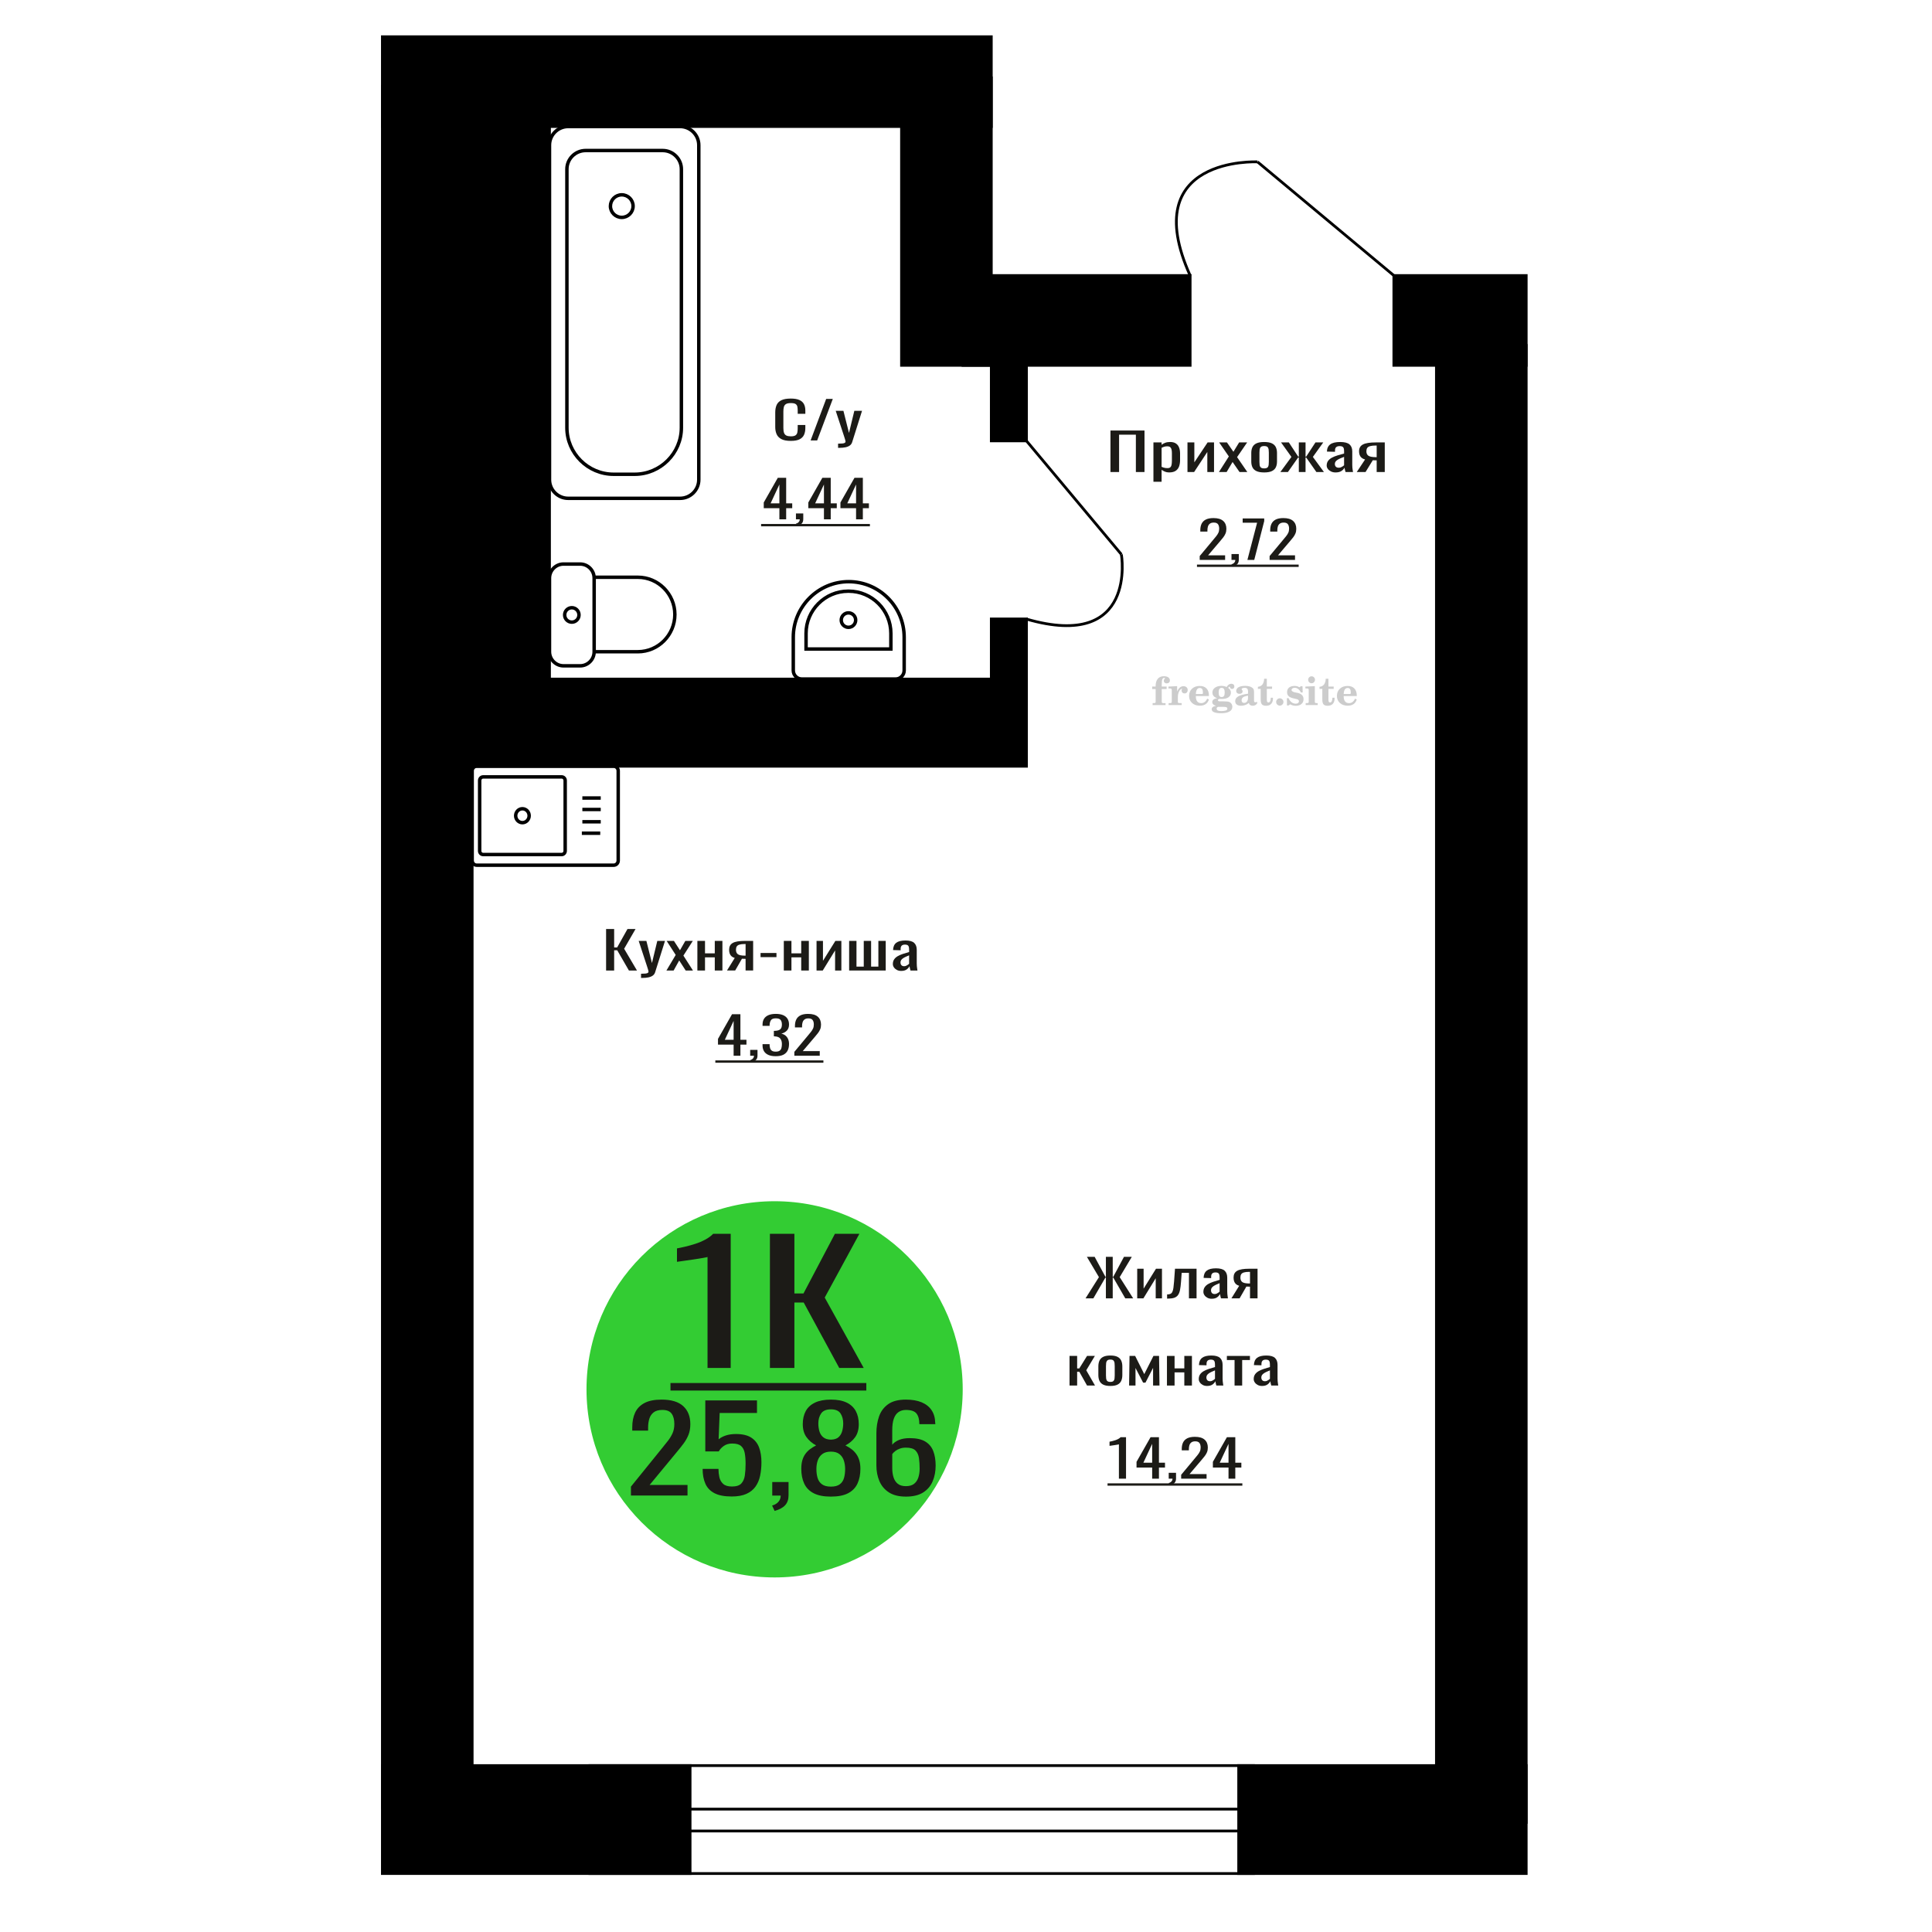 <?xml version="1.0" encoding="UTF-8"?>
<!DOCTYPE svg PUBLIC "-//W3C//DTD SVG 1.1//EN" "http://www.w3.org/Graphics/SVG/1.1/DTD/svg11.dtd">
<!-- Creator: CorelDRAW 2019 -->
<svg xmlns="http://www.w3.org/2000/svg" xml:space="preserve" width="140mm" height="140mm" version="1.1" style="shape-rendering:geometricPrecision; text-rendering:geometricPrecision; image-rendering:optimizeQuality; fill-rule:evenodd; clip-rule:evenodd"
viewBox="0 0 14000 14000"
 xmlns:xlink="http://www.w3.org/1999/xlink">
 <defs>
  <style type="text/css">
   <![CDATA[
    .str0 {stroke:black;stroke-width:25;stroke-miterlimit:22.926}
    .str2 {stroke:black;stroke-width:25.01;stroke-miterlimit:22.926}
    .str1 {stroke:black;stroke-width:20;stroke-miterlimit:22.926}
    .fil1 {fill:none}
    .fil5 {fill:black}
    .fil4 {fill:#1C1B17}
    .fil3 {fill:#33CC33}
    .fil0 {fill:#1C1B17;fill-rule:nonzero}
    .fil2 {fill:#CCCCCC;fill-rule:nonzero}
   ]]>
  </style>
 </defs>
 <g id="Слой_x0020_1">
  <polygon class="fil0" points="8046.81,3420.48 8046.81,3119.75 8293.49,3119.75 8293.49,3420.48 8230.98,3420.48 8230.98,3149.82 8109.3,3149.82 8109.3,3420.48 "/>
  <path id="1" class="fil0" d="M8358.2 3491.02l0 -285.13 59.17 0 0 17.07c7.02,-5.44 15.49,-10.14 25.44,-14.1 9.97,-3.96 21.77,-5.94 35.4,-5.94 16.59,0 29.78,2.9 39.55,8.72 9.77,5.82 17.06,13.12 21.85,21.91 4.79,8.78 7.93,17.69 9.4,26.73 1.48,9.03 2.21,16.77 2.21,23.2l0 51.98c0,15.1 -2.21,29.39 -6.63,42.88 -4.43,13.49 -12.46,24.38 -24.06,32.67 -11.62,8.29 -27.93,12.44 -48.95,12.44 -11.43,0 -21.57,-1.92 -30.42,-5.75 -8.85,-3.84 -16.77,-8.23 -23.79,-13.18l0 86.5 -59.17 0zm101.76 -98.76c10.32,0 17.7,-2.53 22.12,-7.61 4.43,-5.07 7.2,-11.94 8.3,-20.6 1.1,-8.67 1.67,-18.2 1.67,-28.59l0 -51.98c0,-8.91 -0.75,-17.14 -2.22,-24.69 -1.48,-7.55 -4.61,-13.55 -9.4,-18 -4.8,-4.46 -12.35,-6.69 -22.67,-6.69 -7.75,0 -15.13,1.12 -22.13,3.34 -7.01,2.23 -13.09,4.83 -18.26,7.8l0 137.37c5.54,2.72 11.8,5.01 18.81,6.87 7.01,1.86 14.93,2.78 23.78,2.78z"/>
  <polygon id="2" class="fil0" points="8604.88,3420.48 8604.88,3205.89 8654.65,3205.89 8654.65,3350.31 8750.88,3205.89 8797.34,3205.89 8797.34,3420.48 8748.68,3420.48 8748.68,3274.94 8652.99,3420.48 "/>
  <polygon id="3" class="fil0" points="8832.74,3420.48 8904.65,3307.61 8834.41,3205.89 8890.81,3205.89 8937.82,3273.83 8979.31,3205.89 9037.38,3205.89 8964.37,3312.44 9038.48,3420.48 8982.06,3420.48 8931.74,3347.71 8888.6,3420.48 "/>
  <path id="4" class="fil0" d="M9160.71 3423.45c-23.6,0 -42.22,-3.22 -55.87,-9.65 -13.64,-6.44 -23.31,-15.6 -29.03,-27.48 -5.72,-11.88 -8.57,-25.86 -8.57,-41.95l0 -62.37c0,-16.09 2.85,-30.08 8.57,-41.96 5.72,-11.88 15.39,-21.04 29.03,-27.47 13.65,-6.44 32.27,-9.65 55.87,-9.65 23.59,0 42.13,3.21 55.58,9.65 13.46,6.43 23.04,15.59 28.76,27.47 5.72,11.88 8.57,25.87 8.57,41.96l0 62.37c0,16.09 -2.85,30.07 -8.57,41.95 -5.72,11.88 -15.3,21.04 -28.76,27.48 -13.45,6.43 -31.99,9.65 -55.58,9.65zm0 -29.33c11.42,0 19.45,-2.23 24.06,-6.68 4.6,-4.46 7.37,-10.34 8.29,-17.64 0.93,-7.3 1.39,-14.91 1.39,-22.83l0 -67.2c0,-8.17 -0.46,-15.84 -1.39,-23.02 -0.92,-7.18 -3.69,-13.06 -8.29,-17.64 -4.61,-4.57 -12.64,-6.86 -24.06,-6.86 -11.43,0 -19.55,2.29 -24.34,6.86 -4.79,4.58 -7.65,10.46 -8.57,17.64 -0.92,7.18 -1.39,14.85 -1.39,23.02l0 67.2c0,7.92 0.47,15.53 1.39,22.83 0.92,7.3 3.78,13.18 8.57,17.64 4.79,4.45 12.91,6.68 24.34,6.68z"/>
  <polygon id="5" class="fil0" points="9277.96,3420.48 9358.15,3310.96 9282.94,3205.89 9339.35,3205.89 9407.37,3309.1 9411.79,3309.1 9411.79,3205.89 9460.46,3205.89 9460.46,3309.1 9464.89,3309.1 9532.37,3205.89 9588.78,3205.89 9513.57,3310.96 9593.76,3420.48 9539,3420.48 9464.89,3315.04 9460.46,3315.04 9460.46,3420.48 9411.79,3420.48 9411.79,3315.04 9406.82,3315.04 9332.71,3420.48 "/>
  <path id="6" class="fil0" d="M9677.82 3423.45c-12.53,0 -23.59,-2.41 -33.19,-7.24 -9.58,-4.83 -17.13,-11.01 -22.67,-18.56 -5.53,-7.55 -8.3,-15.53 -8.3,-23.95 0,-13.37 3.32,-24.63 9.97,-33.79 6.63,-9.15 15.76,-16.89 27.36,-23.2 11.62,-6.31 25.07,-11.82 40.39,-16.52 15.3,-4.7 31.43,-9.28 48.38,-13.74l0 -15.22c0,-8.66 -0.73,-15.84 -2.2,-21.53 -1.48,-5.7 -4.52,-9.97 -9.13,-12.81 -4.61,-2.85 -11.52,-4.27 -20.74,-4.27 -8.12,0 -14.66,1.23 -19.63,3.71 -4.98,2.48 -8.58,6 -10.79,10.58 -2.22,4.58 -3.32,9.96 -3.32,16.15l0 10.77 -58.62 -1.49c0.73,-23.76 8.85,-41.27 24.33,-52.53 15.49,-11.26 39.46,-16.89 71.9,-16.89 31.7,0 54.2,5.81 67.47,17.45 13.27,11.63 19.92,28.46 19.92,50.49l0 98.01c0,6.69 0.27,13.12 0.83,19.31 0.55,6.19 1.28,11.94 2.21,17.26 0.92,5.33 1.75,10.34 2.48,15.04l-54.19 0c-1.12,-3.96 -2.49,-8.97 -4.16,-15.04 -1.65,-6.06 -2.86,-11.57 -3.59,-16.52 -3.69,8.42 -10.78,16.28 -21.28,23.58 -10.52,7.3 -24.99,10.95 -43.43,10.95zm23.23 -34.16c5.89,0 11.44,-1.11 16.59,-3.34 5.17,-2.23 9.77,-4.76 13.83,-7.61 4.06,-2.85 6.82,-5.14 8.29,-6.87l0 -60.89c-9.2,3.47 -17.87,6.93 -25.99,10.4 -8.11,3.46 -15.21,7.12 -21.29,10.95 -6.08,3.84 -10.87,8.17 -14.38,13 -3.51,4.82 -5.25,10.33 -5.25,16.52 0,8.66 2.39,15.47 7.19,20.42 4.78,4.95 11.8,7.42 21.01,7.42z"/>
  <path id="7" class="fil0" d="M9831.57 3420.48l60.29 -90.96c-10.32,-2.72 -18.71,-6.81 -25.16,-12.25 -6.45,-5.45 -11.16,-12.13 -14.11,-20.05 -2.95,-7.92 -4.42,-16.83 -4.42,-26.73 0,-11.39 2.22,-21.17 6.64,-29.33 4.43,-8.17 11.43,-14.85 21.01,-20.05 9.59,-5.2 22.31,-9.04 38.16,-11.51 15.87,-2.48 35.4,-3.71 58.64,-3.71l61.94 0 0 214.59 -58.64 0 0 -84.65c-5.9,0 -10.87,-0.06 -14.92,-0.19 -4.06,-0.12 -8.48,-0.3 -13.28,-0.55l-52.54 85.39 -63.61 0zm137.72 -107.67c0.73,0 1.94,0 3.59,0 1.67,0 2.68,0 3.04,0l0 -84.28c-0.36,0 -1.37,0 -3.04,0 -1.65,0 -2.66,0 -3.04,0 -17.32,0 -31.06,1.43 -41.2,4.27 -10.14,2.85 -17.24,7.3 -21.29,13.37 -4.06,6.06 -6.09,14.17 -6.09,24.32 0,14.11 4.71,24.62 14.11,31.55 9.4,6.94 27.38,10.52 53.92,10.77z"/>
  <path class="fil1 str0" d="M3453.92 6269.44l993.49 0c17.82,0 32.41,-15.06 32.41,-33.46l0 -650.09c0,-18.4 -14.59,-33.45 -32.41,-33.45l-993.49 0c-17.83,0 -32.41,15.05 -32.41,33.45l0 650.09c0,18.4 14.58,33.46 32.41,33.46zm47.24 -77.22l568.9 0c13.99,0 25.43,-11.81 25.43,-26.24l0 -510.07c0,-14.45 -11.44,-26.26 -25.43,-26.26l-568.9 0c-13.98,0 -25.42,11.81 -25.42,26.26l0 510.07c0,14.43 11.44,26.24 25.42,26.24zm284.45 -230.83c27,0 48.88,-22.58 48.88,-50.45 0,-27.87 -21.88,-50.46 -48.88,-50.46 -26.99,0 -48.87,22.59 -48.87,50.46 0,27.87 21.88,50.45 48.87,50.45zm430.7 76.39l133.22 0m-129.52 -83.01l133.22 0m-133.22 -88.96l133.22 0m-133.22 -83.02l133.22 0"/>
  <path class="fil2" d="M8349.28 4992.97l0 -17.78 25.02 0 0 -5.65c0,-21.97 5.22,-38.99 15.71,-51.17 10.49,-12.19 25.21,-18.26 44.12,-18.26 13.27,0 23.76,2.73 31.52,8.14 7.76,5.41 11.66,12.7 11.66,21.87 0,6.82 -2.07,12.19 -6.21,16.09 -4.14,3.9 -9.87,5.83 -17.26,5.83 -6.07,0 -11.01,-1.78 -14.82,-5.36 -3.81,-3.57 -5.73,-8.18 -5.73,-13.78 0,-5.88 2.63,-11.1 7.95,-15.71 1.08,-1.08 1.64,-1.79 1.64,-2.07 0,-0.99 -0.47,-1.74 -1.36,-2.16 -0.94,-0.47 -2.45,-0.71 -4.57,-0.71 -7,0 -11.85,3.58 -14.53,10.68 -2.73,7.1 -4.09,21.54 -4.09,43.32l0 8.94 35.51 0 0 17.78 -35.51 0 0 91.43c0,4.14 0.84,6.97 2.59,8.47 1.74,1.51 5.08,2.26 10.01,2.26l15.06 0 0 14.11 -93.7 0 0 -14.11 12.37 -0.28c3.76,-0.19 6.3,-0.99 7.67,-2.5 1.31,-1.45 1.97,-4.09 1.97,-7.95l0 -91.43 -25.02 0z"/>
  <path id="1" class="fil2" d="M8468.28 5109.24l0 -14.11 13.22 -0.28c3.86,-0.29 6.44,-1.13 7.71,-2.54 1.27,-1.41 1.93,-4.05 1.93,-7.91l0 -84.47c0,-4.52 -0.99,-7.53 -3.01,-8.99 -2.02,-1.46 -6.21,-2.21 -12.56,-2.21 -0.84,0 -2.21,0.05 -4.09,0.14 -1.88,0.1 -3.29,0.14 -4.33,0.14l0 -13.82 62.89 -3.11 0 38.85c5.55,-12.74 12.14,-22.39 19.9,-28.88 7.71,-6.44 16.41,-9.69 26.15,-9.69 9.03,0 16.37,2.54 22.01,7.58 5.65,5.08 8.47,11.52 8.47,19.42 0,7.72 -2.07,13.88 -6.26,18.53 -4.18,4.66 -9.69,6.97 -16.51,6.97 -6.35,0 -11.52,-2.03 -15.52,-6.12 -4,-4.09 -6.02,-9.41 -6.02,-15.94 0,-2.59 0.42,-4.94 1.27,-7.15 0.8,-2.21 2.12,-4.33 3.86,-6.35 -10.49,3.38 -18.44,10.67 -23.94,21.77 -5.51,11.11 -8.28,25.59 -8.28,43.42l0 29.91c0,3.86 0.66,6.5 1.97,7.95 1.37,1.51 3.91,2.31 7.67,2.5l18.02 0.28 0 14.11 -94.55 0z"/>
  <path id="2" class="fil2" d="M8747.73 5062.67l12.42 5.93c-4.42,14.77 -12.14,26.01 -23.19,33.68 -11.1,7.67 -25.17,11.48 -42.24,11.48 -23.43,0 -42.29,-6.59 -56.68,-19.71 -14.35,-13.13 -21.54,-30.34 -21.54,-51.65 0,-21.26 7.15,-38.57 21.4,-51.83 14.3,-13.27 32.97,-19.9 56.02,-19.9 21.02,0 37.35,6.07 49.01,18.25 11.67,12.14 17.5,29.21 17.5,51.13l0 3.71 -94.83 0 0 1.93c0,16.33 3.3,28.65 9.83,36.97 6.59,8.33 16.37,12.47 29.31,12.47 9.45,0 17.78,-2.73 24.93,-8.19 7.19,-5.45 13.21,-13.54 18.06,-24.27zm-82.13 -33.58l43.37 0c2.96,0 5.03,-0.66 6.21,-1.93 1.18,-1.27 1.79,-3.62 1.79,-7.05 0,-12.14 -1.84,-20.98 -5.46,-26.49 -3.62,-5.5 -9.31,-8.27 -17.12,-8.27 -8.98,0 -15.85,3.62 -20.6,10.81 -4.71,7.25 -7.43,18.21 -8.19,32.93z"/>
  <path id="3" class="fil2" d="M8812.26 5114.37c-9.12,-2.31 -15.99,-5.69 -20.65,-10.26 -4.65,-4.56 -6.96,-10.16 -6.96,-16.88 0,-7.43 3.06,-13.55 9.22,-18.39 6.16,-4.8 15.05,-8.09 26.62,-9.84 -11.38,-3.05 -20.03,-8.04 -26.01,-15.05 -5.97,-6.96 -8.98,-15.47 -8.98,-25.49 0,-14.3 6.07,-25.97 18.2,-34.9 12.14,-8.99 27.99,-13.45 47.56,-13.45 6.91,0 13.4,0.7 19.56,2.07 6.17,1.36 12.14,3.43 17.92,6.16l4.85 -7.01c3.76,-5.36 8.28,-9.46 13.5,-12.37 5.22,-2.92 10.68,-4.38 16.37,-4.38 6.25,0 11.33,1.79 15.28,5.37 3.96,3.62 5.93,8.23 5.93,13.82 0,5.51 -1.5,10.02 -4.56,13.46 -3.01,3.43 -6.96,5.17 -11.81,5.17 -3.34,0 -6.16,-0.7 -8.56,-2.12 -2.4,-1.45 -4.33,-3.62 -5.78,-6.53 -0.57,-1.13 -0.9,-2.5 -1.09,-4.14 -0.28,-2.31 -1.27,-3.48 -2.91,-3.58 -1.65,0 -3.48,0.8 -5.51,2.4 -2.02,1.6 -3.66,3.62 -4.93,6.07 6.96,4.8 12.04,9.92 15.24,15.43 3.19,5.55 4.79,11.9 4.79,19.05 0,14.34 -5.83,25.58 -17.45,33.72 -11.62,8.14 -27.75,12.23 -48.4,12.23 -1.74,0 -4.18,-0.09 -7.34,-0.28 -3.1,-0.19 -5.36,-0.28 -6.72,-0.28 -4.33,0 -7.72,0.8 -10.11,2.44 -2.45,1.6 -3.67,3.81 -3.67,6.64 0,3.24 1.08,5.5 3.24,6.77 2.17,1.27 5.93,1.93 11.34,1.93l20.46 0c10.72,0 20.08,0.33 28.03,1.03 8,0.71 13.45,1.6 16.51,2.68 7.72,2.78 13.74,7.34 18.06,13.78 4.33,6.45 6.5,13.88 6.5,22.3 0,14.86 -7.06,26.29 -21.17,34.29 -14.11,8 -34.34,11.99 -60.73,11.99 -22.43,0 -39.32,-2.44 -50.65,-7.29 -11.34,-4.89 -17.03,-12.13 -17.03,-21.77 0,-6.35 2.77,-11.62 8.28,-15.9 5.5,-4.28 13.36,-7.25 23.56,-8.89zm13.88 7.85c-3.58,1.46 -6.12,3.15 -7.62,5.04 -1.51,1.88 -2.26,4.32 -2.26,7.38 0,6.16 2.68,10.72 8,13.64 5.31,2.96 13.59,4.42 24.83,4.42 15.24,0 26.53,-1.41 33.82,-4.18 7.29,-2.83 10.96,-7.15 10.96,-13.08 0,-4.66 -1.97,-8.04 -5.93,-10.11 -3.95,-2.07 -10.72,-3.11 -20.32,-3.11l-41.48 0zm4.8 -104.51c0,11.61 1.74,20.08 5.22,25.4 3.53,5.31 8.98,7.99 16.46,7.99 7.53,0 13.08,-2.68 16.7,-8.09 3.57,-5.36 5.36,-13.78 5.36,-25.3 0,-11.29 -1.79,-19.66 -5.36,-25.07 -3.62,-5.41 -9.17,-8.14 -16.7,-8.14 -7.48,0 -12.93,2.73 -16.46,8.14 -3.48,5.41 -5.22,13.78 -5.22,25.07z"/>
  <path id="4" class="fil2" d="M9043.5 5040.94c-16.7,2.68 -28.6,6.63 -35.66,11.86 -7.1,5.22 -10.63,12.55 -10.63,22.06 0,5.78 1.6,10.34 4.75,13.78 3.15,3.38 7.43,5.08 12.75,5.08 8.7,0 15.71,-3.25 20.93,-9.74 5.22,-6.49 7.86,-15.38 7.86,-26.67l0 -16.37zm43.74 35.75c0,4.52 0.8,7.71 2.4,9.64 1.6,1.93 4.23,2.87 7.81,2.87 1.64,0 3.52,-0.47 5.64,-1.46 2.12,-0.94 3.43,-1.41 4,-1.41 1.08,0 1.97,0.33 2.63,1.08 0.61,0.76 0.94,1.79 0.94,3.2 0,5.88 -3.34,11.25 -10.06,16.14 -6.73,4.84 -14.77,7.29 -24.13,7.29 -7.01,0 -12.98,-1.84 -17.92,-5.55 -4.99,-3.72 -7.9,-8.52 -8.85,-14.35 -7.71,6.3 -16.46,11.2 -26.24,14.68 -9.79,3.48 -19.85,5.22 -30.25,5.22 -13.5,0 -23.99,-2.92 -31.42,-8.8 -7.43,-5.88 -11.14,-14.16 -11.14,-24.83 0,-14.21 7.47,-25.64 22.38,-34.2 14.92,-8.61 38.53,-15.05 70.75,-19.38l0 -15.33c0,-9.93 -1.98,-16.94 -5.93,-21.07 -3.95,-4.14 -10.53,-6.21 -19.71,-6.21 -5.97,0 -11,0.98 -15.05,2.96 -4.09,1.98 -6.16,4.28 -6.16,6.82 0,0.66 1.22,2.54 3.67,5.69 2.44,3.11 3.67,6.59 3.67,10.49 0,5.32 -2.07,9.6 -6.26,12.89 -4.18,3.24 -9.64,4.89 -16.32,4.89 -6.82,0 -12.47,-1.97 -16.98,-5.93 -4.47,-3.95 -6.73,-8.89 -6.73,-14.86 0,-11.76 5.65,-20.88 16.94,-27.37 11.33,-6.45 27.28,-9.69 47.97,-9.69 11.57,0 21.73,1.17 30.53,3.52 8.75,2.31 15.99,5.79 21.68,10.35 4.52,3.53 7.67,7.48 9.46,11.95 1.79,4.42 2.68,11.24 2.68,20.41l0 60.35z"/>
  <path id="5" class="fil2" d="M9223.98 5055.9c0,0.66 0.09,1.65 0.24,2.96 0.14,1.32 0.18,2.31 0.18,2.97 0,16.51 -4.37,29.39 -13.12,38.66 -8.8,9.22 -20.98,13.83 -36.55,13.83 -14.2,0 -24.32,-3.34 -30.29,-10.07 -5.97,-6.68 -8.94,-18.48 -8.94,-35.41l0 -77 -20.32 0 0 -15.15c13.97,-0.89 24.84,-6.35 32.55,-16.27 7.72,-9.93 11.95,-23.95 12.7,-41.96l19.38 0 0 56.73 38.1 0 0 16.65 -38.1 0 0 74.78c0,9.55 0.9,15.9 2.64,19.01 1.74,3.15 4.79,4.7 9.22,4.7 5.41,0 9.5,-2.87 12.32,-8.56 2.77,-5.69 4.33,-14.3 4.61,-25.87l15.38 0z"/>
  <path id="6" class="fil2" d="M9273.89 5060.13c7.15,0 13.35,2.59 18.58,7.81 5.22,5.18 7.85,11.38 7.85,18.63 0,7.29 -2.59,13.54 -7.81,18.77 -5.17,5.22 -11.38,7.85 -18.62,7.85 -7.2,0 -13.36,-2.63 -18.54,-7.85 -5.22,-5.23 -7.8,-11.48 -7.8,-18.77 0,-7.15 2.63,-13.36 7.85,-18.58 5.22,-5.22 11.38,-7.86 18.49,-7.86z"/>
  <path id="7" class="fil2" d="M9325.16 5059.57l12.18 0c5.79,12.79 13.12,22.58 22.01,29.35 8.94,6.77 18.87,10.16 29.87,10.16 7.2,0 12.89,-1.6 17.08,-4.75 4.23,-3.2 6.35,-7.43 6.35,-12.79 0,-4.8 -1.84,-8.47 -5.55,-11.06 -3.72,-2.59 -11.62,-5.13 -23.76,-7.62 -20.84,-4 -35.51,-9.64 -44.02,-16.84 -8.52,-7.19 -12.75,-17.26 -12.75,-30.19 0,-14.35 4.75,-25.45 14.25,-33.31 9.5,-7.9 23,-11.85 40.45,-11.85 6.49,0 12.7,0.8 18.49,2.45 5.83,1.64 11.15,3.99 15.94,7.1l11.06 -7.57 11.61 0 1.37 45.15 -13.27 0c-4.93,-10.58 -11.33,-18.91 -19.14,-24.88 -7.81,-5.98 -16.18,-8.99 -25.16,-8.99 -6.82,0 -12.37,1.51 -16.65,4.57 -4.33,3.05 -6.5,6.86 -6.5,11.47 0,8.75 11.15,15.1 33.4,19.05 2.68,0.47 4.75,0.85 6.21,1.13 15.71,2.92 27.56,8.23 35.46,15.95 7.91,7.71 11.86,17.73 11.86,30.01 0,14.81 -4.99,26.53 -14.96,35.18 -9.97,8.7 -23.57,13.03 -40.83,13.03 -7.71,0 -15.05,-0.89 -21.92,-2.73 -6.91,-1.83 -13.12,-4.47 -18.76,-7.95l-12.14 8.42 -11.34 0 -0.84 -52.49z"/>
  <path id="8" class="fil2" d="M9479.48 4925.8c0,-7.01 2.4,-12.94 7.25,-17.78 4.84,-4.89 10.67,-7.34 17.59,-7.34 6.63,0 12.37,2.45 17.26,7.38 4.85,4.94 7.29,10.82 7.29,17.74 0,6.91 -2.4,12.84 -7.24,17.87 -4.85,5.03 -10.59,7.53 -17.31,7.53 -6.92,0 -12.75,-2.45 -17.59,-7.39 -4.85,-4.94 -7.25,-10.91 -7.25,-18.01zm48.26 158.56c0,3.95 0.66,6.68 1.93,8.09 1.32,1.41 3.91,2.21 7.76,2.4l11.2 0.28 0 14.11 -87.21 0 0 -14.11 12.28 -0.28c3.81,-0.19 6.39,-0.99 7.71,-2.5 1.37,-1.45 2.02,-4.14 2.02,-7.99l0 -84.48c0,-4.47 -0.98,-7.48 -3.01,-8.94 -2.02,-1.46 -6.16,-2.21 -12.41,-2.21 -0.85,0 -2.17,0.05 -4.1,0.14 -1.88,0.1 -3.34,0.14 -4.46,0.14l0 -13.82 68.29 -3.11 0 112.28z"/>
  <path id="9" class="fil2" d="M9670.45 5055.9c0,0.66 0.09,1.65 0.24,2.96 0.14,1.32 0.18,2.31 0.18,2.97 0,16.51 -4.37,29.39 -13.12,38.66 -8.8,9.22 -20.98,13.83 -36.55,13.83 -14.2,0 -24.32,-3.34 -30.29,-10.07 -5.97,-6.68 -8.94,-18.48 -8.94,-35.41l0 -77 -20.32 0 0 -15.15c13.97,-0.89 24.84,-6.35 32.55,-16.27 7.72,-9.93 11.95,-23.95 12.7,-41.96l19.38 0 0 56.73 38.1 0 0 16.65 -38.1 0 0 74.78c0,9.55 0.9,15.9 2.64,19.01 1.74,3.15 4.79,4.7 9.22,4.7 5.41,0 9.5,-2.87 12.32,-8.56 2.77,-5.69 4.33,-14.3 4.61,-25.87l15.38 0z"/>
  <path id="10" class="fil2" d="M9819.04 5062.67l12.42 5.93c-4.42,14.77 -12.14,26.01 -23.19,33.68 -11.1,7.67 -25.17,11.48 -42.24,11.48 -23.43,0 -42.29,-6.59 -56.68,-19.71 -14.35,-13.13 -21.54,-30.34 -21.54,-51.65 0,-21.26 7.15,-38.57 21.4,-51.83 14.3,-13.27 32.97,-19.9 56.02,-19.9 21.02,0 37.35,6.07 49.01,18.25 11.67,12.14 17.5,29.21 17.5,51.13l0 3.71 -94.83 0 0 1.93c0,16.33 3.3,28.65 9.83,36.97 6.59,8.33 16.37,12.47 29.31,12.47 9.45,0 17.78,-2.73 24.93,-8.19 7.19,-5.45 13.21,-13.54 18.06,-24.27zm-82.13 -33.58l43.37 0c2.96,0 5.03,-0.66 6.21,-1.93 1.18,-1.27 1.79,-3.62 1.79,-7.05 0,-12.14 -1.84,-20.98 -5.46,-26.49 -3.62,-5.5 -9.31,-8.27 -17.12,-8.27 -8.98,0 -15.85,3.62 -20.6,10.81 -4.71,7.25 -7.43,18.21 -8.19,32.93z"/>
  <circle class="fil3" cx="5613.1" cy="10067.6" r="1363.07"/>
  <path class="fil0" d="M4571.97 10837.3l0 -64.67 221.13 -273.17c16.47,-20.42 31.67,-39.42 45.63,-57.01 13.95,-17.59 25.41,-36.17 34.35,-55.74 8.94,-19.57 13.41,-42.12 13.41,-67.65 0,-31.77 -6.43,-56.73 -19.31,-74.89 -12.9,-18.15 -35.44,-27.23 -67.63,-27.23 -27.2,0 -48.31,5.96 -63.34,17.87 -15.03,11.92 -25.4,27.52 -31.13,46.81 -5.73,19.29 -8.59,39.99 -8.59,62.12l0 22.97 -114.86 0 0 -23.82c0,-41.42 6.98,-77.02 20.93,-106.8 13.96,-29.78 36.51,-52.9 67.63,-69.35 31.13,-16.46 72.46,-24.68 123.99,-24.68 70.13,0 122.37,15.74 156.72,47.23 34.35,31.48 51.53,75.02 51.53,130.62 0,29.5 -4.48,55.31 -13.42,77.44 -8.95,22.12 -20.58,42.83 -34.88,62.12 -14.32,19.29 -30.06,39.14 -47.24,59.57l-199.67 241.67 274.81 0 0 76.59 -410.06 0z"/>
  <path id="1" class="fil0" d="M5301.92 10844.11c-52.25,0 -93.75,-7.94 -124.53,-23.83 -30.76,-15.88 -52.78,-38.86 -66.01,-68.93 -13.24,-30.07 -19.85,-65.81 -19.85,-107.22l114.85 0c0,20.42 2.15,40.42 6.45,59.99 4.29,19.58 13.41,35.74 27.36,48.51 13.96,12.76 35.26,19.15 63.88,19.15 31.48,0 54.03,-7.24 67.62,-21.7 13.6,-14.47 22.19,-34.04 25.76,-58.72 3.59,-24.68 5.38,-52.62 5.38,-83.82 0,-31.2 -2.16,-57.73 -6.45,-79.57 -4.29,-21.84 -13.23,-38.57 -26.83,-50.2 -13.6,-11.63 -35.07,-17.45 -64.41,-17.45 -23.61,0 -43.66,5.82 -60.12,17.45 -16.45,11.63 -28.62,24.82 -36.49,39.57l-97.69 0 0 -369.33 374.64 0 0 91.06 -270.51 0 -7.52 190.62c14.32,-11.92 32.03,-21.28 53.14,-28.09 21.11,-6.8 45.27,-10.21 72.45,-10.21 47.25,0 84.27,8.8 111.11,26.38 26.83,17.59 45.81,41.7 56.89,72.33 11.09,30.64 16.64,65.81 16.64,105.52 0,35.18 -3.21,67.94 -9.66,98.29 -6.43,30.35 -17.71,56.73 -33.81,79.14 -16.11,22.41 -38.11,39.86 -66.02,52.34 -27.9,12.48 -63.34,18.72 -106.27,18.72z"/>
  <path id="2" class="fil0" d="M5613.23 10948.78l-18.26 -39.15c19.33,-5.1 34.53,-14.04 45.63,-26.8 11.09,-12.77 16.64,-27.94 16.64,-45.53l-61.2 0 0 -97.86 118.09 0 0 96.16c0,30.07 -8.24,54.03 -24.7,71.91 -16.45,17.87 -41.85,31.62 -76.2,41.27z"/>
  <path id="3" class="fil0" d="M6021.13 10844.96c-52.24,0 -94.1,-8.23 -125.59,-24.68 -31.49,-16.45 -54.21,-39.85 -68.17,-70.2 -13.95,-30.36 -20.93,-65.95 -20.93,-106.8 0,-23.26 2.5,-43.68 7.52,-61.27 5.01,-17.59 12.34,-33.05 22,-46.38 9.66,-13.33 21.12,-24.96 34.35,-34.89 13.25,-9.93 27.73,-18.86 43.48,-26.8 -28.63,-15.32 -51.88,-35.32 -69.78,-60 -17.89,-24.68 -26.83,-56.02 -26.83,-94.03 0,-36.31 7.15,-67.79 21.47,-94.46 14.3,-26.66 36.67,-47.23 67.08,-61.69 30.42,-14.47 68.89,-21.7 115.4,-21.7 46.52,0 84.63,7.23 114.33,21.7 29.69,14.46 51.7,35.03 66.02,61.69 14.3,26.67 21.46,58.15 21.46,94.46 0,38.58 -8.76,70.06 -26.29,94.46 -17.54,24.39 -40.97,44.25 -70.31,59.57 15.74,7.94 30.23,16.87 43.46,26.8 13.25,9.93 24.69,21.56 34.35,34.89 9.67,13.33 17.19,28.79 22.55,46.38 5.37,17.59 8.06,38.01 8.06,61.27 0,40.85 -6.99,76.44 -20.94,106.8 -13.95,30.35 -36.5,53.75 -67.63,70.2 -31.13,16.45 -72.81,24.68 -125.06,24.68zm0 -72.33c27.92,0 49.39,-5.68 64.41,-17.02 15.02,-11.35 25.23,-26.67 30.59,-45.96 5.37,-19.28 8.06,-40.84 8.06,-64.67 0,-21.56 -3.05,-41.84 -9.13,-60.84 -6.08,-19.01 -16.64,-34.61 -31.66,-46.81 -15.03,-12.19 -35.79,-18.29 -62.27,-18.29 -26.48,0 -47.41,5.95 -62.8,17.87 -15.39,11.91 -26.3,27.37 -32.73,46.38 -6.45,19 -9.66,39.57 -9.66,61.69 0,23.83 2.86,45.39 8.59,64.67 5.71,19.29 16.27,34.61 31.66,45.96 15.39,11.34 37.04,17.02 64.94,17.02zm0 -340.39c24.33,-0.57 42.76,-6.53 55.29,-17.87 12.53,-11.35 21.29,-25.96 26.3,-43.83 5.01,-17.87 7.51,-36.45 7.51,-55.74 0,-28.36 -6.44,-52.47 -19.32,-72.33 -12.89,-19.85 -36.14,-29.78 -69.78,-29.78 -33.63,0 -57.25,9.93 -70.84,29.78 -13.6,19.86 -20.4,43.97 -20.4,72.33 0,19.29 2.51,37.87 7.52,55.74 5,17.87 14.13,32.48 27.37,43.83 13.23,11.34 32.02,17.3 56.35,17.87z"/>
  <path id="4" class="fil0" d="M6564.3 10844.96c-50.09,0 -90.89,-10.07 -122.37,-30.21 -31.49,-20.14 -54.57,-47.37 -69.25,-81.69 -14.67,-34.33 -22,-72.48 -22,-114.46l0 -232.31c0,-44.82 6.44,-85.67 19.32,-122.54 12.89,-36.88 34.89,-66.38 66.02,-88.5 31.14,-22.13 73.89,-33.19 128.28,-33.19 45.08,0 83.19,6.52 114.33,19.57 31.13,13.05 55.1,32.05 71.91,57.01 16.82,24.97 25.58,55.32 26.3,91.06 0,1.13 0.18,2.69 0.54,4.68 0.36,1.98 0.53,3.83 0.53,5.53l-115.92 0c0,-33.47 -6.8,-59 -20.4,-76.59 -13.6,-17.58 -39.36,-26.38 -77.29,-26.38 -20.75,0 -38.65,5.25 -53.68,15.75 -15.02,10.49 -26.3,26.52 -33.8,48.08 -7.52,21.55 -11.28,49.35 -11.28,83.39l0 104.67c11.45,-14.18 27.73,-25.67 48.84,-34.46 21.11,-8.8 47.06,-13.19 77.82,-13.19 47.95,0 85.53,8.22 112.73,24.67 27.18,16.46 46.51,39.57 57.96,69.36 11.45,29.78 17.17,64.81 17.17,105.09 0,41.42 -7.15,79.14 -21.47,113.18 -14.31,34.04 -37.21,61.13 -68.7,81.27 -31.49,20.14 -73.35,30.21 -125.59,30.21zm0 -75.74c25.76,0 45.8,-5.81 60.11,-17.44 14.32,-11.63 24.51,-27.09 30.6,-46.38 6.08,-19.29 9.12,-40.28 9.12,-62.97 0,-27.23 -1.61,-52.48 -4.83,-75.74 -3.22,-23.26 -11.63,-41.84 -25.23,-55.74 -13.6,-13.9 -36.85,-20.85 -69.77,-20.85 -15.74,0 -30.06,2.27 -42.94,6.81 -12.88,4.54 -23.97,10.36 -33.28,17.45 -9.29,7.09 -16.81,14.61 -22.54,22.55l0 102.96c0,23.26 3.04,44.82 9.12,64.68 6.09,19.85 16.29,35.6 30.6,47.23 14.31,11.63 33.99,17.44 59.04,17.44z"/>
  <path class="fil0" d="M5126.98 9912.78l0 -804.03c-1.05,0.8 -12.82,3.2 -35.32,7.2 -22.5,4 -47.89,8 -76.15,12 -28.26,4 -53.37,7.6 -75.35,10.8 -21.98,3.2 -33.49,4.8 -34.54,4.8l0 -97.2c17.79,-3.2 38.46,-7.6 62.01,-13.2 23.55,-5.6 47.62,-12.4 72.21,-20.4 24.61,-8 48.15,-18 70.65,-30 22.51,-12 41.6,-26 57.3,-42l127.16 0 0 972.03 -167.97 0z"/>
  <polygon id="1" class="fil0" points="5579.09,9912.78 5579.09,8940.75 5756.5,8940.75 5756.5,9372.76 5822.43,9372.76 6050.05,8940.75 6227.45,8940.75 5976.27,9402.76 6258.85,9912.78 6081.46,9912.78 5824,9438.76 5756.5,9438.76 5756.5,9912.78 "/>
  <polygon id="2" class="fil4" points="4858.53,10021.87 6277.68,10021.87 6277.68,10076.42 4858.53,10076.42 "/>
  <polygon class="fil0" points="4392,7032.68 4392,6731.96 4450.39,6731.96 4450.39,6865.61 4472.09,6865.61 4547.03,6731.96 4605.42,6731.96 4522.74,6874.89 4615.75,7032.68 4557.36,7032.68 4472.62,6886.03 4450.39,6886.03 4450.39,7032.68 "/>
  <path id="1" class="fil0" d="M4645.22 7086.51l0 -30.44c13.43,0 24.11,-0.43 32.03,-1.3 7.93,-0.87 13.61,-2.48 17.07,-4.83 3.43,-2.35 5.16,-5.63 5.16,-9.83 0,-2.23 -1.21,-7.18 -3.62,-14.86 -2.41,-7.67 -5,-15.84 -7.75,-24.5l-59.94 -182.66 55.8 0 40.31 160.39 38.76 -160.39 55.81 0 -71.31 226.47c-3.1,10.4 -8.79,18.63 -17.06,24.69 -8.27,6.06 -18.86,10.46 -31.78,13.18 -12.92,2.72 -28.51,4.08 -46.77,4.08l-6.71 0z"/>
  <polygon id="2" class="fil0" points="4829.18,7032.68 4896.37,6919.82 4830.74,6818.09 4883.44,6818.09 4927.37,6886.03 4966.14,6818.09 5020.4,6818.09 4952.18,6924.64 5021.43,7032.68 4968.71,7032.68 4921.69,6959.91 4881.38,7032.68 "/>
  <polygon id="3" class="fil0" points="5053.47,7032.68 5053.47,6818.09 5108.76,6818.09 5108.76,6908.31 5179.57,6908.31 5179.57,6818.09 5234.85,6818.09 5234.85,7032.68 5179.57,7032.68 5179.57,6937.27 5108.76,6937.27 5108.76,7032.68 "/>
  <path id="4" class="fil0" d="M5267.93 7032.68l56.33 -90.96c-9.65,-2.72 -17.48,-6.81 -23.51,-12.25 -6.03,-5.45 -10.43,-12.13 -13.18,-20.05 -2.76,-7.92 -4.14,-16.83 -4.14,-26.73 0,-11.38 2.08,-21.16 6.21,-29.33 4.14,-8.17 10.68,-14.85 19.63,-20.05 8.96,-5.19 20.85,-9.03 35.66,-11.51 14.81,-2.47 33.07,-3.71 54.77,-3.71l57.89 0 0 214.59 -54.78 0 0 -84.65c-5.51,0 -10.16,-0.06 -13.95,-0.18 -3.8,-0.13 -7.93,-0.31 -12.4,-0.56l-49.1 85.39 -59.43 0zm128.68 -107.67c0.69,0 1.81,0 3.36,0 1.54,0 2.49,0 2.84,0l0 -84.27c-0.35,0 -1.3,0 -2.84,0 -1.55,0 -2.49,0 -2.84,0 -16.2,0 -29.02,1.42 -38.5,4.27 -9.48,2.84 -16.11,7.3 -19.89,13.36 -3.8,6.07 -5.7,14.17 -5.7,24.32 0,14.11 4.4,24.63 13.18,31.56 8.79,6.93 25.59,10.52 50.39,10.76z"/>
  <polygon id="5" class="fil0" points="5511.32,6935.78 5511.32,6905.71 5626.56,6905.71 5626.56,6935.78 "/>
  <polygon id="6" class="fil0" points="5679.79,7032.68 5679.79,6818.09 5735.08,6818.09 5735.08,6908.31 5805.89,6908.31 5805.89,6818.09 5861.18,6818.09 5861.18,7032.68 5805.89,7032.68 5805.89,6937.27 5735.08,6937.27 5735.08,7032.68 "/>
  <polygon id="7" class="fil0" points="5917,7032.68 5917,6818.09 5963.5,6818.09 5963.5,6962.51 6053.42,6818.09 6096.84,6818.09 6096.84,7032.68 6051.36,7032.68 6051.36,6887.15 5961.96,7032.68 "/>
  <polygon id="8" class="fil0" points="6153.17,7032.68 6153.17,6818.09 6206.4,6818.09 6206.4,7004.46 6259.11,7004.46 6259.11,6818.09 6312.34,6818.09 6312.34,7004.46 6365.04,7004.46 6365.04,6818.09 6418.27,6818.09 6418.27,7032.68 "/>
  <path id="9" class="fil0" d="M6529.9 7035.65c-11.72,0 -22.05,-2.41 -31.01,-7.24 -8.95,-4.83 -16.02,-11.01 -21.19,-18.56 -5.16,-7.55 -7.75,-15.53 -7.75,-23.95 0,-13.36 3.11,-24.63 9.31,-33.78 6.2,-9.16 14.73,-16.9 25.57,-23.21 10.86,-6.31 23.43,-11.82 37.73,-16.52 14.31,-4.7 29.37,-9.28 45.22,-13.73l0 -15.23c0,-8.66 -0.68,-15.84 -2.06,-21.53 -1.38,-5.69 -4.23,-9.96 -8.53,-12.81 -4.3,-2.84 -10.78,-4.27 -19.38,-4.27 -7.58,0 -13.69,1.24 -18.34,3.72 -4.65,2.47 -8.02,6 -10.08,10.58 -2.08,4.57 -3.11,9.96 -3.11,16.15l0 10.76 -54.77 -1.48c0.68,-23.76 8.27,-41.27 22.73,-52.54 14.48,-11.26 36.87,-16.89 67.19,-16.89 29.62,0 50.64,5.82 63.04,17.45 12.41,11.63 18.61,28.46 18.61,50.49l0 98.01c0,6.69 0.25,13.12 0.77,19.31 0.51,6.19 1.21,11.94 2.07,17.26 0.87,5.33 1.63,10.34 2.33,15.04l-50.66 0c-1.03,-3.96 -2.32,-8.97 -3.87,-15.04 -1.54,-6.06 -2.67,-11.57 -3.35,-16.52 -3.45,8.42 -10.08,16.28 -19.91,23.58 -9.81,7.3 -23.34,10.95 -40.56,10.95zm21.7 -34.16c5.52,0 10.68,-1.11 15.51,-3.34 4.82,-2.22 9.13,-4.76 12.92,-7.61 3.78,-2.84 6.37,-5.13 7.75,-6.87l0 -60.88c-8.62,3.46 -16.7,6.93 -24.29,10.39 -7.57,3.47 -14.21,7.12 -19.89,10.95 -5.69,3.84 -10.16,8.17 -13.45,13 -3.27,4.82 -4.9,10.33 -4.9,16.52 0,8.66 2.25,15.47 6.71,20.42 4.49,4.95 11.03,7.42 19.64,7.42z"/>
  <path class="fil0" d="M8693.5 4057.48l0 -28.22 99.28 -119.17c7.4,-8.91 14.23,-17.21 20.48,-24.88 6.27,-7.67 11.41,-15.78 15.42,-24.32 4.03,-8.54 6.03,-18.38 6.03,-29.51 0,-13.86 -2.88,-24.75 -8.67,-32.68 -5.78,-7.92 -15.91,-11.88 -30.37,-11.88 -12.2,0 -21.69,2.6 -28.43,7.8 -6.75,5.2 -11.41,12.01 -13.98,20.42 -2.57,8.42 -3.85,17.45 -3.85,27.1l0 10.03 -51.58 0 0 -10.4c0,-18.07 3.14,-33.6 9.4,-46.59 6.27,-13 16.4,-23.08 30.36,-30.26 13.99,-7.18 32.54,-10.77 55.67,-10.77 31.49,0 54.95,6.87 70.37,20.61 15.42,13.73 23.13,32.73 23.13,56.99 0,12.87 -2.01,24.13 -6.02,33.78 -4.01,9.66 -9.24,18.69 -15.67,27.11 -6.43,8.41 -13.49,17.07 -21.2,25.99l-89.65 105.44 123.39 0 0 33.41 -184.11 0z"/>
  <path id="1" class="fil0" d="M8931.59 4106.12l-8.2 -17.08c8.68,-2.23 15.5,-6.13 20.49,-11.7 4.98,-5.57 7.46,-12.19 7.46,-19.86l-27.47 0 0 -42.7 53.02 0 0 41.96c0,13.12 -3.69,23.57 -11.09,31.37 -7.38,7.8 -18.79,13.8 -34.21,18.01z"/>
  <polygon id="2" class="fil0" points="9039.07,4057.48 9109.43,3787.94 9004.85,3787.94 9004.85,3756.75 9161,3756.75 9161,3776.06 9088.71,4057.48 "/>
  <path id="3" class="fil0" d="M9200.04 4057.48l0 -28.22 99.28 -119.17c7.4,-8.91 14.23,-17.21 20.48,-24.88 6.27,-7.67 11.41,-15.78 15.42,-24.32 4.03,-8.54 6.03,-18.38 6.03,-29.51 0,-13.86 -2.88,-24.75 -8.67,-32.68 -5.78,-7.92 -15.91,-11.88 -30.37,-11.88 -12.2,0 -21.69,2.6 -28.43,7.8 -6.75,5.2 -11.41,12.01 -13.98,20.42 -2.57,8.42 -3.85,17.45 -3.85,27.1l0 10.03 -51.58 0 0 -10.4c0,-18.07 3.14,-33.6 9.4,-46.59 6.27,-13 16.4,-23.08 30.36,-30.26 13.99,-7.18 32.54,-10.77 55.67,-10.77 31.49,0 54.95,6.87 70.37,20.61 15.42,13.73 23.13,32.73 23.13,56.99 0,12.87 -2.01,24.13 -6.02,33.78 -4.01,9.66 -9.24,18.69 -15.67,27.11 -6.43,8.41 -13.49,17.07 -21.2,25.99l-89.65 105.44 123.39 0 0 33.41 -184.11 0z"/>
  <polygon id="4" class="fil4" points="8673.74,4091.23 9410.66,4091.23 9410.66,4108.11 8673.74,4108.11 "/>
  <path class="fil1 str1" d="M9112.37 1172.99c0,0 -878,-42.9 -488.22,823.73"/>
  <line class="fil1 str1" x1="10100.41" y1="1996.72" x2="9112.37" y2= "1172.99" />
  <path class="fil1 str2" d="M4243.51 1090.77l558.55 0c74.52,0 135.48,60.73 135.48,134.96l0 1873.53c0,185.59 -152.42,337.43 -338.72,337.43l-152.08 0c-186.3,0 -338.72,-151.84 -338.72,-337.43l0 -1873.53c0,-74.23 60.97,-134.96 135.49,-134.96zm-126.16 -173.97l810.85 0c74.53,0 135.5,60.74 135.5,134.96l0 2424.3c0,74.24 -60.97,134.96 -135.5,134.96l-810.85 0c-74.51,0 -135.49,-60.72 -135.49,-134.96l0 -2424.3c0,-74.22 60.98,-134.96 135.49,-134.96zm388.16 494.95c45.33,0 82.08,36.61 82.08,81.77 0,45.16 -36.75,81.78 -82.08,81.78 -45.34,0 -82.09,-36.62 -82.09,-81.78 0,-45.16 36.75,-81.77 82.09,-81.77z"/>
  <path class="fil1 str0" d="M6489.54 4920.75l-678.69 0c-34.36,0 -62.47,-28.16 -62.47,-62.58l0 -240.8c0,-221.38 180.81,-402.49 401.81,-402.49l0.01 0c221,0 401.81,181.11 401.81,402.49l0 240.8c0,34.42 -28.11,62.58 -62.47,62.58zm-33.98 -217.77l-614.63 0 0 -113.43c0,-168.07 137.28,-305.59 305.06,-305.59l4.5 0c167.78,0 305.07,137.52 305.07,305.59l0 113.43zm-307.32 -157.14c-28.87,0 -52.28,-23.45 -52.28,-52.37 0,-28.93 23.41,-52.37 52.28,-52.37 28.88,0 52.28,23.44 52.28,52.37 0,28.92 -23.4,52.37 -52.28,52.37z"/>
  <path class="fil0" d="M8108.04 10715.1l0 -248.75c-0.33,0.25 -3.93,0.99 -10.85,2.23 -6.91,1.23 -14.7,2.47 -23.37,3.71 -8.68,1.24 -16.39,2.35 -23.13,3.34 -6.75,0.99 -10.28,1.49 -10.61,1.49l0 -30.08c5.47,-0.99 11.8,-2.35 19.03,-4.08 7.23,-1.73 14.63,-3.84 22.17,-6.31 7.56,-2.48 14.79,-5.57 21.7,-9.28 6.9,-3.72 12.77,-8.05 17.59,-13l39.03 0 0 300.73 -51.56 0z"/>
  <path id="1" class="fil0" d="M8349.01 10715.1l0 -80.57 -113.26 0 0 -41.58 101.69 -178.58 60.73 0 0 184.89 43.85 0 0 35.27 -43.85 0 0 80.57 -49.16 0zm-63.62 -115.84l63.62 0 0 -136.62 -63.62 136.62z"/>
  <path id="2" class="fil0" d="M8476.72 10763.74l-8.19 -17.08c8.67,-2.23 15.5,-6.13 20.48,-11.7 4.99,-5.57 7.47,-12.19 7.47,-19.86l-27.47 0 0 -42.7 53.01 0 0 41.96c0,13.12 -3.68,23.57 -11.08,31.37 -7.39,7.8 -18.8,13.8 -34.22,18.01z"/>
  <path id="3" class="fil0" d="M8559.14 10715.1l0 -28.22 99.28 -119.17c7.4,-8.91 14.22,-17.21 20.48,-24.88 6.27,-7.67 11.41,-15.78 15.42,-24.32 4.03,-8.54 6.03,-18.38 6.03,-29.51 0,-13.86 -2.89,-24.75 -8.68,-32.68 -5.77,-7.92 -15.9,-11.88 -30.36,-11.88 -12.2,0 -21.69,2.6 -28.43,7.8 -6.75,5.2 -11.41,12.01 -13.98,20.42 -2.57,8.42 -3.85,17.45 -3.85,27.1l0 10.03 -51.58 0 0 -10.4c0,-18.07 3.14,-33.6 9.4,-46.59 6.27,-13 16.4,-23.08 30.36,-30.26 13.98,-7.18 32.53,-10.77 55.67,-10.77 31.49,0 54.95,6.87 70.37,20.61 15.42,13.73 23.13,32.73 23.13,56.99 0,12.87 -2.01,24.13 -6.02,33.78 -4.01,9.66 -9.24,18.69 -15.67,27.11 -6.43,8.41 -13.49,17.07 -21.2,25.99l-89.65 105.44 123.39 0 0 33.41 -184.11 0z"/>
  <path id="4" class="fil0" d="M8902.3 10715.1l0 -80.57 -113.27 0 0 -41.58 101.7 -178.58 60.73 0 0 184.89 43.85 0 0 35.27 -43.85 0 0 80.57 -49.16 0zm-63.63 -115.84l63.63 0 0 -136.62 -63.63 136.62z"/>
  <polygon id="5" class="fil4" points="8025.62,10748.85 9002.54,10748.85 9002.54,10765.73 8025.62,10765.73 "/>
  <polygon class="fil0" points="7866.25,9408.27 7963.19,9254.56 7876.04,9107.54 7932.25,9107.54 8010.63,9252.71 8013.73,9252.71 8013.73,9107.54 8063.23,9107.54 8063.23,9252.71 8066.85,9252.71 8144.71,9107.54 8201.44,9107.54 8113.76,9254.56 8211.23,9408.27 8153.99,9408.27 8067.36,9257.91 8063.23,9257.91 8063.23,9408.27 8013.73,9408.27 8013.73,9257.91 8010.12,9257.91 7922.96,9408.27 "/>
  <polygon id="1" class="fil0" points="8240.63,9408.27 8240.63,9193.68 8287.04,9193.68 8287.04,9338.1 8376.77,9193.68 8420.09,9193.68 8420.09,9408.27 8374.71,9408.27 8374.71,9262.73 8285.5,9408.27 "/>
  <path id="2" class="fil0" d="M8457.22 9410.13l0 -30.08c10.32,0 18.49,-1.48 24.5,-4.45 6.01,-2.97 10.65,-7.98 13.92,-15.04 3.26,-7.05 5.76,-16.58 7.47,-28.59 1.72,-12 3.28,-27.04 4.65,-45.11l6.7 -93.18 156.26 0 0 214.59 -55.19 0 0 -184.52 -52.6 0 -4.64 63.11c-1.72,24.51 -4.2,44.8 -7.47,60.89 -3.26,16.09 -8.35,28.65 -15.22,37.69 -6.88,9.03 -16.07,15.4 -27.59,19.12 -11.51,3.71 -26.37,5.57 -44.6,5.57l-6.19 0z"/>
  <path id="3" class="fil0" d="M8780.04 9411.24c-11.68,0 -22,-2.41 -30.94,-7.24 -8.93,-4.83 -15.98,-11.01 -21.14,-18.56 -5.16,-7.55 -7.74,-15.53 -7.74,-23.95 0,-13.37 3.1,-24.63 9.29,-33.79 6.18,-9.15 14.7,-16.89 25.52,-23.2 10.83,-6.31 23.38,-11.82 37.65,-16.52 14.27,-4.7 29.31,-9.28 45.12,-13.74l0 -15.22c0,-8.66 -0.68,-15.84 -2.06,-21.53 -1.37,-5.7 -4.21,-9.97 -8.51,-12.81 -4.29,-2.85 -10.74,-4.27 -19.34,-4.27 -7.57,0 -13.66,1.23 -18.3,3.71 -4.64,2.48 -8,6 -10.06,10.58 -2.07,4.58 -3.1,9.96 -3.1,16.15l0 10.77 -54.65 -1.49c0.68,-23.76 8.25,-41.27 22.68,-52.53 14.44,-11.26 36.79,-16.89 67.04,-16.89 29.56,0 50.54,5.81 62.91,17.45 12.38,11.63 18.57,28.46 18.57,50.49l0 98.01c0,6.69 0.25,13.12 0.78,19.31 0.51,6.19 1.19,11.94 2.06,17.26 0.86,5.33 1.63,10.34 2.32,15.04l-50.54 0c-1.04,-3.96 -2.32,-8.97 -3.87,-15.04 -1.54,-6.06 -2.67,-11.57 -3.35,-16.52 -3.44,8.42 -10.05,16.28 -19.85,23.58 -9.8,7.3 -23.29,10.95 -40.49,10.95zm21.66 -34.16c5.5,0 10.67,-1.11 15.47,-3.34 4.82,-2.23 9.11,-4.76 12.89,-7.61 3.79,-2.85 6.36,-5.14 7.74,-6.87l0 -60.89c-8.59,3.47 -16.67,6.93 -24.24,10.4 -7.56,3.46 -14.18,7.12 -19.85,10.95 -5.67,3.84 -10.14,8.17 -13.4,13 -3.28,4.82 -4.9,10.33 -4.9,16.52 0,8.66 2.23,15.47 6.7,20.42 4.46,4.95 11,7.42 19.59,7.42z"/>
  <path id="4" class="fil0" d="M8923.4 9408.27l56.21 -90.96c-9.62,-2.72 -17.44,-6.81 -23.46,-12.25 -6.01,-5.45 -10.4,-12.13 -13.15,-20.05 -2.75,-7.92 -4.13,-16.83 -4.13,-26.73 0,-11.39 2.07,-21.17 6.2,-29.33 4.12,-8.17 10.65,-14.85 19.58,-20.05 8.95,-5.2 20.81,-9.04 35.59,-11.51 14.79,-2.48 33,-3.71 54.67,-3.71l57.75 0 0 214.59 -54.67 0 0 -84.65c-5.5,0 -10.14,-0.06 -13.91,-0.19 -3.78,-0.12 -7.91,-0.3 -12.38,-0.55l-48.99 85.39 -59.31 0zm128.41 -107.67c0.68,0 1.81,0 3.35,0 1.55,0 2.5,0 2.83,0l0 -84.28c-0.33,0 -1.28,0 -2.83,0 -1.54,0 -2.49,0 -2.83,0 -16.16,0 -28.96,1.43 -38.42,4.27 -9.46,2.85 -16.07,7.3 -19.85,13.37 -3.79,6.06 -5.68,14.17 -5.68,24.32 0,14.11 4.39,24.62 13.15,31.55 8.77,6.94 25.53,10.52 50.28,10.77z"/>
  <polygon id="5" class="fil0" points="7750.23,10040.17 7750.23,9825.58 7805.4,9825.58 7805.4,9916.17 7820.87,9916.17 7877.08,9825.58 7933.81,9825.58 7871.42,9929.53 7934.84,10040.17 7877.08,10040.17 7820.87,9939.93 7805.4,9939.93 7805.4,10040.17 "/>
  <path id="6" class="fil0" d="M8046.23 10043.14c-22,0 -39.36,-3.22 -52.08,-9.65 -12.73,-6.44 -21.74,-15.6 -27.08,-27.48 -5.33,-11.88 -7.98,-25.86 -7.98,-41.95l0 -62.37c0,-16.09 2.65,-30.08 7.98,-41.96 5.34,-11.88 14.35,-21.04 27.08,-27.47 12.72,-6.44 30.08,-9.65 52.08,-9.65 22,0 39.28,3.21 51.83,9.65 12.55,6.43 21.48,15.59 26.82,27.47 5.33,11.88 7.98,25.87 7.98,41.96l0 62.37c0,16.09 -2.65,30.07 -7.98,41.95 -5.34,11.88 -14.27,21.04 -26.82,27.48 -12.55,6.43 -29.83,9.65 -51.83,9.65zm0 -29.33c10.66,0 18.14,-2.23 22.43,-6.68 4.3,-4.46 6.88,-10.34 7.74,-17.64 0.86,-7.3 1.29,-14.91 1.29,-22.83l0 -67.2c0,-8.17 -0.43,-15.84 -1.29,-23.02 -0.86,-7.18 -3.44,-13.06 -7.74,-17.64 -4.29,-4.57 -11.77,-6.86 -22.43,-6.86 -10.65,0 -18.22,2.29 -22.69,6.86 -4.46,4.58 -7.13,10.46 -7.99,17.64 -0.86,7.18 -1.29,14.85 -1.29,23.02l0 67.2c0,7.92 0.43,15.53 1.29,22.83 0.86,7.3 3.53,13.18 7.99,17.64 4.47,4.45 12.04,6.68 22.69,6.68z"/>
  <polygon id="7" class="fil0" points="8181.85,10040.17 8184.95,9825.58 8225.69,9825.58 8291.71,9957.38 8358.23,9825.58 8398.96,9825.58 8402.06,10040.17 8355.64,10040.17 8355.64,9912.08 8300.47,10019.01 8283.44,10019.01 8228.27,9912.82 8228.27,10040.17 "/>
  <polygon id="8" class="fil0" points="8456.2,10040.17 8456.2,9825.58 8511.37,9825.58 8511.37,9915.79 8582.03,9915.79 8582.03,9825.58 8637.2,9825.58 8637.2,10040.17 8582.03,10040.17 8582.03,9944.75 8511.37,9944.75 8511.37,10040.17 "/>
  <path id="9" class="fil0" d="M8746.53 10043.14c-11.68,0 -22,-2.41 -30.95,-7.24 -8.93,-4.83 -15.97,-11.01 -21.14,-18.56 -5.15,-7.55 -7.74,-15.53 -7.74,-23.95 0,-13.37 3.1,-24.63 9.3,-33.79 6.18,-9.15 14.69,-16.89 25.51,-23.2 10.84,-6.31 23.38,-11.82 37.66,-16.52 14.26,-4.7 29.31,-9.28 45.11,-13.74l0 -15.22c0,-8.66 -0.68,-15.84 -2.05,-21.53 -1.38,-5.7 -4.21,-9.97 -8.52,-12.81 -4.29,-2.85 -10.74,-4.27 -19.33,-4.27 -7.57,0 -13.67,1.23 -18.31,3.71 -4.64,2.48 -8,6 -10.06,10.58 -2.07,4.58 -3.09,9.96 -3.09,16.15l0 10.77 -54.66 -1.49c0.68,-23.76 8.25,-41.27 22.68,-52.53 14.45,-11.26 36.8,-16.89 67.05,-16.89 29.56,0 50.53,5.81 62.91,17.45 12.37,11.63 18.57,28.46 18.57,50.49l0 98.01c0,6.69 0.25,13.12 0.77,19.31 0.52,6.19 1.2,11.94 2.06,17.26 0.86,5.33 1.64,10.34 2.32,15.04l-50.53 0c-1.04,-3.96 -2.32,-8.97 -3.88,-15.04 -1.54,-6.06 -2.66,-11.57 -3.34,-16.52 -3.45,8.42 -10.06,16.28 -19.85,23.58 -9.81,7.3 -23.3,10.95 -40.49,10.95zm21.65 -34.16c5.5,0 10.67,-1.11 15.48,-3.34 4.82,-2.23 9.11,-4.76 12.89,-7.61 3.79,-2.85 6.36,-5.14 7.73,-6.87l0 -60.89c-8.58,3.47 -16.67,6.93 -24.24,10.4 -7.55,3.46 -14.18,7.12 -19.84,10.95 -5.67,3.84 -10.14,8.17 -13.41,13 -3.28,4.82 -4.9,10.33 -4.9,16.52 0,8.66 2.24,15.47 6.71,20.42 4.46,4.95 11,7.42 19.58,7.42z"/>
  <polygon id="10" class="fil0" points="8946.1,10040.17 8946.1,9855.28 8890.4,9855.28 8890.4,9825.58 9057.49,9825.58 9057.49,9855.28 9001.28,9855.28 9001.28,10040.17 "/>
  <path id="11" class="fil0" d="M9144.64 10043.14c-11.68,0 -22,-2.41 -30.95,-7.24 -8.93,-4.83 -15.97,-11.01 -21.14,-18.56 -5.15,-7.55 -7.74,-15.53 -7.74,-23.95 0,-13.37 3.1,-24.63 9.3,-33.79 6.18,-9.15 14.69,-16.89 25.51,-23.2 10.84,-6.31 23.38,-11.82 37.66,-16.52 14.26,-4.7 29.3,-9.28 45.11,-13.74l0 -15.22c0,-8.66 -0.68,-15.84 -2.05,-21.53 -1.38,-5.7 -4.21,-9.97 -8.52,-12.81 -4.29,-2.85 -10.74,-4.27 -19.33,-4.27 -7.57,0 -13.67,1.23 -18.31,3.71 -4.64,2.48 -8,6 -10.06,10.58 -2.07,4.58 -3.09,9.96 -3.09,16.15l0 10.77 -54.66 -1.49c0.68,-23.76 8.25,-41.27 22.68,-52.53 14.45,-11.26 36.8,-16.89 67.05,-16.89 29.56,0 50.53,5.81 62.9,17.45 12.38,11.63 18.58,28.46 18.58,50.49l0 98.01c0,6.69 0.25,13.12 0.77,19.31 0.52,6.19 1.2,11.94 2.06,17.26 0.86,5.33 1.64,10.34 2.32,15.04l-50.53 0c-1.04,-3.96 -2.32,-8.97 -3.88,-15.04 -1.54,-6.06 -2.66,-11.57 -3.35,-16.52 -3.44,8.42 -10.05,16.28 -19.84,23.58 -9.81,7.3 -23.3,10.95 -40.49,10.95zm21.65 -34.16c5.5,0 10.67,-1.11 15.47,-3.34 4.82,-2.23 9.12,-4.76 12.89,-7.61 3.8,-2.85 6.37,-5.14 7.74,-6.87l0 -60.89c-8.58,3.47 -16.67,6.93 -24.24,10.4 -7.55,3.46 -14.18,7.12 -19.85,10.95 -5.66,3.84 -10.13,8.17 -13.4,13 -3.28,4.82 -4.9,10.33 -4.9,16.52 0,8.66 2.23,15.47 6.71,20.42 4.46,4.95 11,7.42 19.58,7.42z"/>
  <polygon class="fil5 str1" points="2770.91,13576.29 2770.91,12794.14 5000.63,12794.14 5000.63,13576.29 "/>
  <path class="fil0" d="M5316.09 7650.32l0 -80.57 -113.26 0 0 -41.58 101.69 -178.58 60.73 0 0 184.89 43.85 0 0 35.27 -43.85 0 0 80.57 -49.16 0zm-63.62 -115.84l63.62 0 0 -136.62 -63.62 136.62z"/>
  <path id="1" class="fil0" d="M5443.8 7698.96l-8.19 -17.08c8.67,-2.23 15.5,-6.13 20.48,-11.7 4.99,-5.57 7.46,-12.19 7.46,-19.86l-27.46 0 0 -42.7 53.01 0 0 41.96c0,13.12 -3.68,23.57 -11.08,31.37 -7.39,7.8 -18.8,13.8 -34.22,18.01z"/>
  <path id="2" class="fil0" d="M5621.16 7653.66c-21.2,0 -38.88,-3.09 -53.02,-9.28 -14.13,-6.19 -24.74,-15.1 -31.8,-26.73 -7.07,-11.63 -10.61,-25.37 -10.61,-41.21l0 -10.03 51.1 0c0,0.99 0,2.04 0,3.16 0,1.11 0,2.29 0,3.53 0.31,8.91 1.67,16.95 4.09,24.13 2.41,7.18 6.75,12.87 13.02,17.08 6.26,4.2 15.33,6.31 27.22,6.31 12.54,0 22.02,-2.29 28.44,-6.87 6.43,-4.58 10.76,-11.08 13.01,-19.49 2.24,-8.42 3.37,-18.07 3.37,-28.96 0,-15.84 -3.77,-28.77 -11.32,-38.8 -7.55,-10.02 -20.8,-15.53 -39.76,-16.52 -0.97,-0.25 -2.16,-0.37 -3.62,-0.37 -1.44,0 -2.65,0 -3.61,0l0 -39.73c0.96,0 2.09,0 3.38,0 1.28,0 2.4,0 3.36,0 18.32,-0.49 31.49,-4.2 39.53,-11.14 8.03,-6.93 12.04,-18.44 12.04,-34.52 0,-13.62 -2.97,-24.51 -8.91,-32.68 -5.95,-8.16 -17.75,-12.25 -35.43,-12.25 -17.67,0 -29.39,4.52 -35.18,13.55 -5.78,9.04 -8.99,20.61 -9.63,34.72 0,0.99 0,2.04 0,3.15 0,1.12 0,2.17 0,3.16l-51.1 0 0 -10.02c0,-16.09 3.54,-29.83 10.61,-41.22 7.06,-11.38 17.75,-20.17 32.05,-26.36 14.29,-6.18 32.05,-9.28 53.25,-9.28 21.54,0 39.36,3.1 53.5,9.28 14.15,6.19 24.74,15.04 31.81,26.55 7.06,11.51 10.61,25.31 10.61,41.4 0,18.07 -5.06,32.54 -15.19,43.44 -10.12,10.89 -23.69,18.31 -40.72,22.27 11.89,2.72 21.92,7.43 30.11,14.11 8.2,6.68 14.54,15.16 19.05,25.43 4.49,10.27 6.75,22.22 6.75,35.83 0,17.82 -3.22,33.35 -9.65,46.59 -6.42,13.25 -16.7,23.52 -30.84,30.82 -14.14,7.3 -32.78,10.95 -55.91,10.95z"/>
  <path id="3" class="fil0" d="M5756.11 7650.32l0 -28.22 99.28 -119.17c7.4,-8.91 14.23,-17.21 20.49,-24.88 6.27,-7.67 11.41,-15.78 15.42,-24.32 4.02,-8.54 6.02,-18.38 6.02,-29.51 0,-13.86 -2.88,-24.75 -8.67,-32.68 -5.78,-7.92 -15.9,-11.88 -30.36,-11.88 -12.2,0 -21.69,2.6 -28.43,7.8 -6.75,5.2 -11.41,12.01 -13.98,20.42 -2.57,8.42 -3.86,17.45 -3.86,27.1l0 10.03 -51.57 0 0 -10.4c0,-18.07 3.14,-33.6 9.4,-46.59 6.27,-13 16.39,-23.08 30.36,-30.26 13.98,-7.18 32.53,-10.77 55.66,-10.77 31.5,0 54.95,6.87 70.37,20.61 15.43,13.73 23.14,32.73 23.14,56.99 0,12.87 -2.01,24.13 -6.03,33.78 -4.01,9.66 -9.24,18.69 -15.66,27.11 -6.43,8.41 -13.49,17.07 -21.2,25.99l-89.65 105.44 123.39 0 0 33.41 -184.12 0z"/>
  <polygon id="4" class="fil4" points="5183.55,7684.07 5966.73,7684.07 5966.73,7700.95 5183.55,7700.95 "/>
  <path class="fil0" d="M5730.36 3194.84c-29.63,0 -52.63,-4.45 -69,-13.36 -16.35,-8.91 -27.72,-20.92 -34.1,-36.02 -6.38,-15.1 -9.56,-31.93 -9.56,-50.49l0 -106.18c0,-20.3 3.18,-38 9.56,-53.1 6.38,-15.09 17.75,-26.79 34.1,-35.08 16.37,-8.29 39.37,-12.44 69,-12.44 26.18,0 46.94,3.47 62.28,10.4 15.32,6.93 26.35,16.83 33.07,29.7 6.71,12.87 10.08,28.34 10.08,46.41l0 23.76 -55.3 0 0 -21.16c0,-11.14 -0.78,-20.98 -2.33,-29.52 -1.54,-8.54 -5.77,-15.16 -12.66,-19.86 -6.9,-4.7 -18.43,-7.06 -34.62,-7.06 -16.54,0 -28.59,2.54 -36.18,7.62 -7.59,5.07 -12.49,12.25 -14.73,21.53 -2.24,9.28 -3.35,20.11 -3.35,32.48l0 119.18c0,15.1 1.71,27.04 5.16,35.83 3.44,8.79 9.13,15.04 17.05,18.75 7.92,3.71 18.61,5.57 32.05,5.57 15.84,0 27.21,-2.54 34.1,-7.61 6.89,-5.08 11.21,-12.07 12.92,-20.98 1.72,-8.91 2.59,-19.31 2.59,-31.19l0 -22.27 55.3 0 0 22.27c0,18.32 -3.11,34.47 -9.31,48.45 -6.2,13.99 -16.87,24.88 -32.03,32.68 -15.17,7.79 -36.53,11.69 -64.09,11.69z"/>
  <polygon id="1" class="fil0" points="5874.03,3191.5 5986.68,2890.77 6034.74,2890.77 5921.56,3191.5 "/>
  <path id="2" class="fil0" d="M6072.99 3245.33l0 -30.44c13.43,0 24.11,-0.43 32.05,-1.3 7.92,-0.87 13.59,-2.47 17.05,-4.83 3.43,-2.35 5.16,-5.63 5.16,-9.83 0,-2.23 -1.21,-7.18 -3.62,-14.86 -2.41,-7.67 -5,-15.84 -7.75,-24.5l-59.94 -182.66 55.8 0 40.32 160.38 38.76 -160.38 55.81 0 -71.31 226.47c-3.11,10.4 -8.79,18.63 -17.06,24.69 -8.26,6.06 -18.86,10.46 -31.79,13.18 -12.92,2.72 -28.51,4.08 -46.77,4.08l-6.71 0z"/>
  <path class="fil0" d="M5647.73 3763.2l0 -80.57 -113.27 0 0 -41.58 101.7 -178.58 60.73 0 0 184.89 43.85 0 0 35.27 -43.85 0 0 80.57 -49.16 0zm-63.63 -115.84l63.63 0 0 -136.62 -63.63 136.62z"/>
  <path id="1" class="fil0" d="M5775.43 3811.84l-8.19 -17.08c8.67,-2.23 15.5,-6.13 20.49,-11.7 4.98,-5.57 7.46,-12.19 7.46,-19.86l-27.47 0 0 -42.7 53.02 0 0 41.96c0,13.12 -3.69,23.57 -11.09,31.37 -7.38,7.8 -18.79,13.8 -34.22,18.01z"/>
  <path id="2" class="fil0" d="M5970.63 3763.2l0 -80.57 -113.26 0 0 -41.58 101.7 -178.58 60.72 0 0 184.89 43.85 0 0 35.27 -43.85 0 0 80.57 -49.16 0zm-63.62 -115.84l63.62 0 0 -136.62 -63.62 136.62z"/>
  <path id="3" class="fil0" d="M6203.41 3763.2l0 -80.57 -113.26 0 0 -41.58 101.7 -178.58 60.72 0 0 184.89 43.85 0 0 35.27 -43.85 0 0 80.57 -49.16 0zm-63.62 -115.84l63.62 0 0 -136.62 -63.62 136.62z"/>
  <polygon id="4" class="fil4" points="5515.19,3796.95 6303.65,3796.95 6303.65,3813.83 5515.19,3813.83 "/>
  <path class="fil1 str0" d="M3981.85 4722.65l0 -533.23c0,-56.19 45.67,-102.16 101.49,-102.16l120.65 0c55.81,0 101.48,45.97 101.48,102.16l0 533.23c0,56.19 -45.67,102.15 -101.48,102.15l-120.65 0c-55.82,0 -101.49,-45.96 -101.49,-102.15zm323.62 0l0 -539.61 316.82 0c147.42,0 268.03,121.4 268.03,269.8l0 0.01c0,148.39 -120.61,269.8 -268.03,269.8l-316.82 0zm-213.75 -266.61c0,-28.88 23.26,-52.29 51.94,-52.29 28.69,0 51.95,23.41 51.95,52.29 0,28.87 -23.26,52.28 -51.95,52.28 -28.68,0 -51.94,-23.41 -51.94,-52.28z"/>
  <path class="fil1 str1" d="M8125.97 4017.46c0,0 120.18,702.47 -687.89,468.62"/>
  <line class="fil1 str1" x1="7438.09" y1="3194.66" x2="8125.98" y2= "4017.46" />
  <polygon class="fil5 str1" points="8976,13576.29 8976,12794.14 11059.46,12794.14 11059.46,13576.29 "/>
  <polygon class="fil1 str1" points="9083.23,13576.29 9083.23,12794.14 4274.43,12794.14 4274.43,13576.29 "/>
  <polygon class="fil1 str1" points="4208.28,13109.6 4208.28,13268.18 9452.39,13268.18 9452.39,13109.6 "/>
  <polygon class="fil5 str1" points="3331.27,624.6 3981.86,624.6 3981.86,5102.67 3331.27,5102.67 "/>
  <polygon class="fil5 str1" points="7183.39,2405.66 7438.07,2405.66 7438.07,3194.66 7183.39,3194.66 "/>
  <polygon class="fil5 str1" points="7438.08,5552.44 7438.08,4920.75 3368.43,4920.75 3368.43,5552.44 "/>
  <polygon class="fil5 str1" points="2770.92,624.6 3421.51,624.6 3421.51,13096.35 2770.92,13096.35 "/>
  <polygon class="fil5 str1" points="6978.3,1996.72 6978.3,2647.31 8624.15,2647.31 8624.15,1996.72 "/>
  <polygon class="fil5 str1" points="11059.47,1996.72 11059.47,2647.31 10100.41,2647.31 10100.41,1996.72 "/>
  <polygon class="fil5 str1" points="7183.39,5112.57 7438.07,5112.57 7438.07,4485.19 7183.39,4485.19 "/>
  <polygon class="fil5 str1" points="10408.88,2503.14 11059.47,2503.14 11059.47,13205.56 10408.88,13205.56 "/>
  <polygon class="fil5 str1" points="6532.74,2647.31 7183.33,2647.31 7183.33,564.36 6532.74,564.36 "/>
  <polygon class="fil5 str1" points="2770.92,266.21 2770.92,916.8 7183.33,916.8 7183.33,266.21 "/>
 </g>
</svg>
